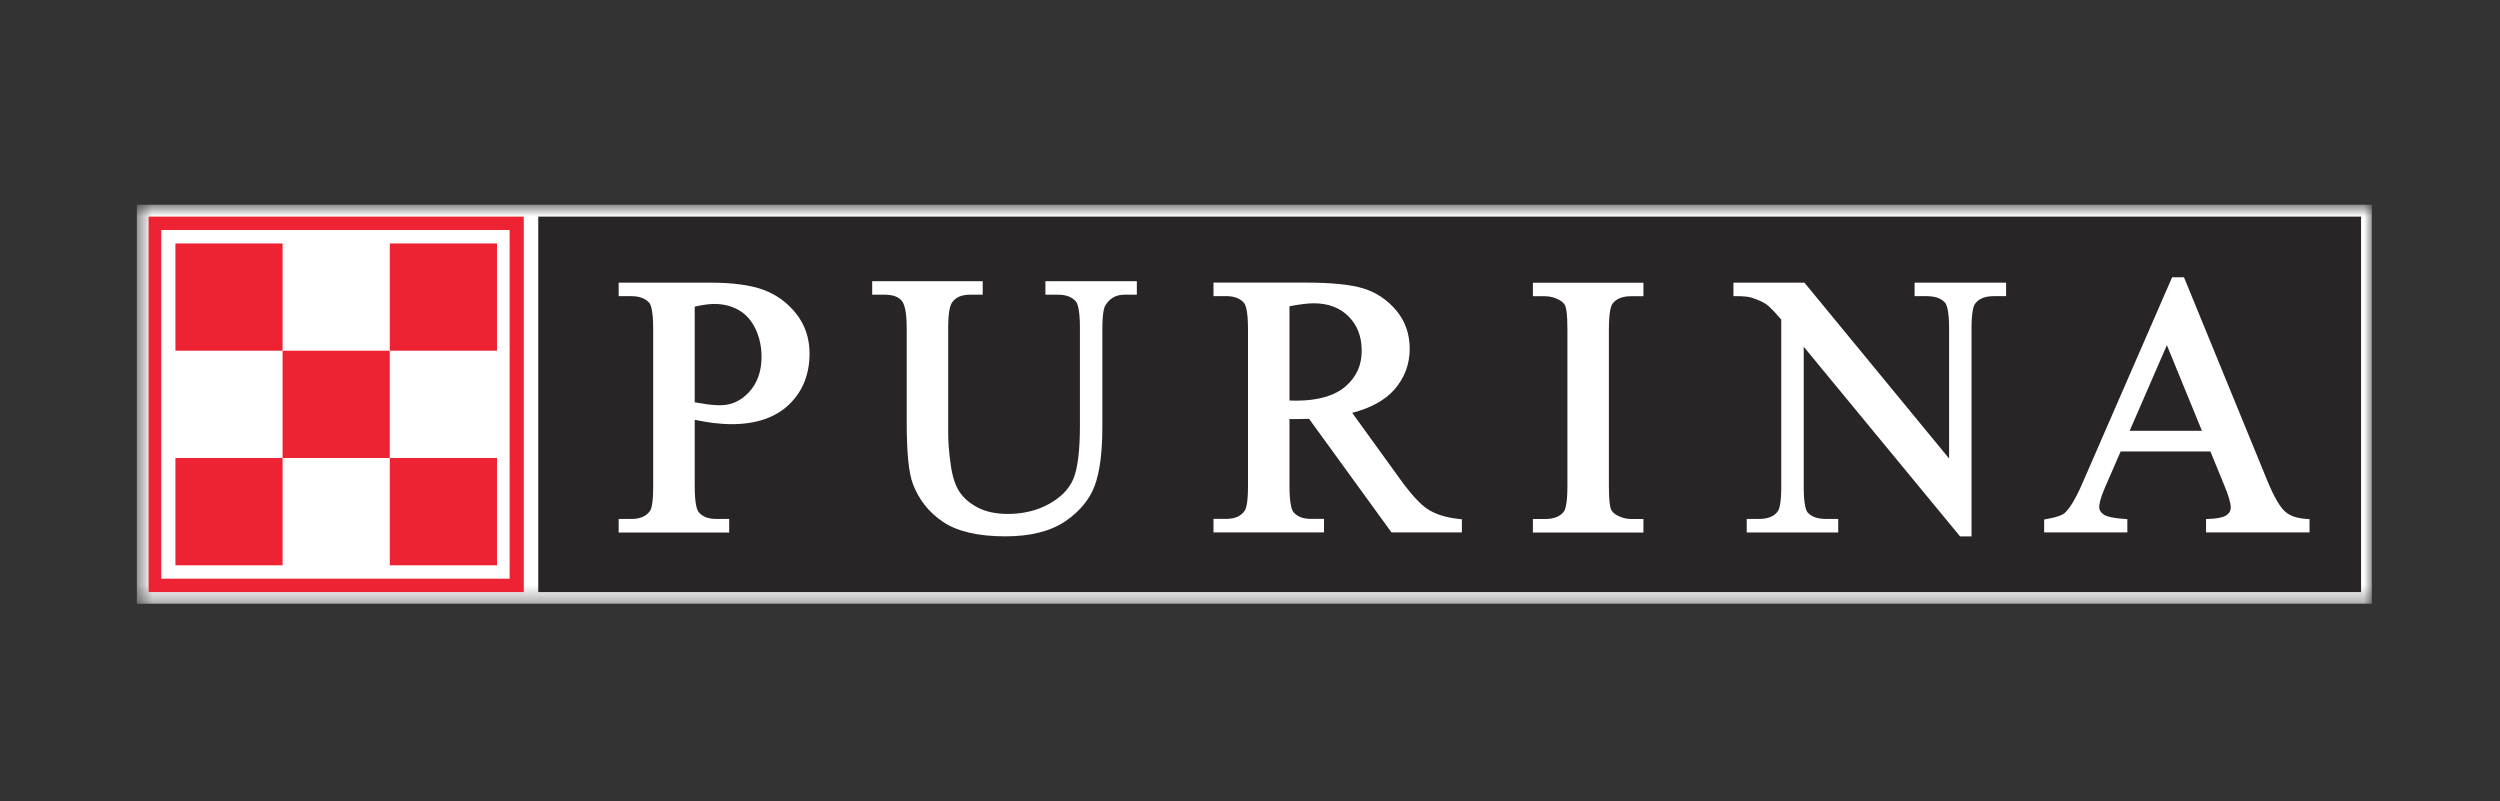 <?xml version="1.0" encoding="UTF-8"?>
<svg xmlns="http://www.w3.org/2000/svg" width="156" height="50" viewBox="0 0 156 50" fill="none">
  <rect x="0" y="0" width="156" height="50" fill="#333333" stroke="none"/>
  <mask id="mask0_56_664" style="mask-type:luminance" maskUnits="userSpaceOnUse" x="8" y="12" width="140" height="26">
    <path fill-rule="evenodd" clip-rule="evenodd" d="M8.54 12.774L148 12.774V37.674L8.54 37.674L8.54 12.774Z" fill="white"></path>
  </mask>
  <g mask="url(#mask0_56_664)">
    <path d="M8.54 37.674L148 37.674V12.774L8.54 12.774L8.54 37.674Z" fill="white"></path>
  </g>
  <path d="M33.587 36.946H147.329V13.516H33.587V36.946Z" fill="#292526"></path>
  <path d="M9.271 36.946H32.684V13.516H9.271V36.946Z" fill="white"></path>
  <path d="M10.012 36.204H31.942V14.257H10.012V36.204Z" fill="white"></path>
  <path fill-rule="evenodd" clip-rule="evenodd" d="M44.345 17.638C45.71 17.638 46.809 17.786 47.607 18.073C48.42 18.366 49.114 18.864 49.67 19.559C50.233 20.26 50.516 21.102 50.516 22.059C50.516 23.354 50.088 24.425 49.239 25.241C48.389 26.056 47.186 26.468 45.659 26.468C45.292 26.468 44.888 26.441 44.456 26.387C44.102 26.34 43.728 26.276 43.351 26.195V30.337C43.351 31.506 43.509 31.86 43.607 31.968C43.843 32.248 44.207 32.383 44.712 32.383H45.501V33.228H38.605V32.383H39.391C39.954 32.383 40.341 32.211 40.574 31.86C40.645 31.749 40.759 31.405 40.759 30.337V20.529C40.759 19.357 40.607 19.006 40.516 18.898C40.267 18.618 39.9 18.48 39.391 18.48H38.605V17.638H44.345ZM44.571 18.966C44.254 18.966 43.839 19.023 43.351 19.134V25.103C43.657 25.157 43.944 25.204 44.19 25.238C44.48 25.271 44.733 25.288 44.935 25.288C45.639 25.288 46.232 25.018 46.748 24.459C47.26 23.9 47.52 23.162 47.52 22.268C47.52 21.645 47.395 21.058 47.146 20.526C46.9 20.007 46.553 19.613 46.111 19.357C45.663 19.097 45.147 18.966 44.571 18.966Z" fill="white"></path>
  <path d="M65.449 17.547H65.234V18.389H66.012C66.518 18.389 66.885 18.524 67.131 18.807C67.225 18.915 67.387 19.276 67.387 20.438V26.562C67.387 28.133 67.246 29.252 66.973 29.895C66.706 30.519 66.194 31.041 65.456 31.449C64.711 31.86 63.849 32.069 62.895 32.069C62.157 32.069 61.526 31.938 61.028 31.678C60.529 31.422 60.145 31.095 59.882 30.704C59.615 30.31 59.43 29.744 59.329 29.019C59.221 28.277 59.167 27.607 59.167 27.03V20.438C59.167 19.441 59.295 19.043 59.403 18.885C59.626 18.551 59.996 18.389 60.535 18.389H61.321V17.547H54.425V18.389H55.2C55.693 18.389 56.046 18.511 56.255 18.75C56.404 18.918 56.579 19.35 56.579 20.438V26.353C56.579 28.22 56.7 29.464 56.95 30.155C57.32 31.162 57.961 31.975 58.854 32.571C59.743 33.168 61.048 33.468 62.74 33.468C64.293 33.468 65.547 33.154 66.464 32.534C67.38 31.914 68.004 31.152 68.321 30.276C68.631 29.42 68.786 28.21 68.786 26.677V20.55C68.786 19.498 68.907 19.158 68.981 19.046C69.261 18.602 69.645 18.389 70.161 18.389H70.939V17.547H70.724" fill="white"></path>
  <path fill-rule="evenodd" clip-rule="evenodd" d="M87.329 29.845C88.023 30.819 88.623 31.473 89.108 31.786C89.594 32.096 90.237 32.295 91.026 32.383L91.222 32.403V33.222H86.83L86.766 33.134L81.684 26.134C81.374 26.144 81.104 26.151 80.888 26.151C80.781 26.151 80.676 26.151 80.578 26.148C80.541 26.148 80.501 26.144 80.464 26.141V30.333C80.464 31.503 80.622 31.857 80.72 31.965C80.959 32.244 81.316 32.379 81.815 32.379H82.617V33.222H75.722V32.379H76.5C77.063 32.379 77.447 32.207 77.68 31.853C77.751 31.742 77.875 31.398 77.875 30.333V20.526C77.875 19.357 77.717 19.003 77.619 18.895C77.373 18.615 77.009 18.477 76.5 18.477H75.722V17.634H81.451C83.072 17.634 84.289 17.756 85.071 17.998C85.873 18.244 86.561 18.703 87.117 19.36C87.679 20.027 87.966 20.833 87.966 21.753C87.966 22.733 87.639 23.6 86.999 24.321C86.416 24.978 85.533 25.46 84.377 25.763C85.051 26.697 87.326 29.841 87.329 29.845ZM81.98 18.925C81.606 18.925 81.091 18.989 80.464 19.11V24.992C80.497 24.992 80.528 24.993 80.557 24.994C80.58 24.994 80.6 24.995 80.619 24.995C80.656 24.996 80.689 24.997 80.718 24.998C80.779 25 80.826 25.002 80.865 25.002C82.233 25.002 83.275 24.702 83.955 24.115C84.636 23.529 84.97 22.801 84.97 21.894C84.97 21.001 84.7 20.3 84.154 19.747C83.612 19.201 82.88 18.925 81.98 18.925Z" fill="white"></path>
  <path d="M95.869 17.641H95.653V18.484H96.402C96.718 18.484 97.025 18.564 97.318 18.726C97.5 18.831 97.622 18.956 97.676 19.097C97.736 19.245 97.807 19.616 97.807 20.533V30.337C97.807 31.459 97.665 31.816 97.581 31.927C97.345 32.234 96.958 32.386 96.402 32.386H95.653V33.228H102.549V32.386H101.791C101.477 32.386 101.174 32.305 100.891 32.147C100.702 32.039 100.577 31.914 100.523 31.776C100.463 31.628 100.395 31.253 100.395 30.337V20.533C100.395 19.41 100.54 19.057 100.625 18.945C100.864 18.635 101.245 18.484 101.791 18.484H102.549V17.641H102.33" fill="white"></path>
  <path d="M125.18 18.265V17.638H119.471V18.48H120.216C120.745 18.48 121.132 18.615 121.365 18.881C121.463 18.989 121.624 19.343 121.624 20.492V28.611L112.663 17.719L112.599 17.638H108.167V18.48H108.386C108.801 18.48 109.111 18.514 109.303 18.575C109.717 18.709 110.031 18.854 110.243 19.006C110.439 19.151 110.749 19.471 111.15 19.943V30.374C111.15 31.432 111.022 31.779 110.941 31.894C110.715 32.224 110.321 32.383 109.741 32.383H108.996V33.225H114.705V32.383H113.95C113.425 32.383 113.037 32.248 112.798 31.981C112.707 31.877 112.552 31.526 112.552 30.374V21.638L122.245 33.394L122.309 33.471H123.023V20.492C123.023 19.434 123.155 19.087 123.232 18.972C123.461 18.642 123.849 18.48 124.422 18.48H125.18" fill="white"></path>
  <path fill-rule="evenodd" clip-rule="evenodd" d="M142.594 31.924C142.901 32.194 143.342 32.345 143.909 32.379L144.114 32.393V33.222H137.657V32.389L137.866 32.379C138.553 32.349 138.843 32.224 138.961 32.13C139.123 32.002 139.2 31.853 139.2 31.678C139.2 31.385 139.055 30.893 138.769 30.222C138.769 30.219 138.272 29.007 138.02 28.392C137.984 28.306 137.953 28.231 137.93 28.173H132.328C132.116 28.662 131.354 30.411 131.354 30.411C131.054 31.105 130.99 31.466 130.99 31.644C130.99 31.81 131.071 31.954 131.24 32.086C131.365 32.187 131.695 32.319 132.544 32.379L132.746 32.396V33.222H127.556V32.416L127.735 32.383C128.503 32.248 128.763 32.086 128.85 32.002C129.208 31.665 129.615 30.95 130.064 29.875L135.483 17.432L135.54 17.301H136.278L136.336 17.436L141.495 30.03C141.9 31.007 142.271 31.644 142.594 31.924ZM137.401 26.882L135.213 21.537L132.891 26.882H137.401Z" fill="white"></path>
  <path d="M9.271 36.946H32.684V13.516H9.271V36.946Z" fill="#ED2232"></path>
  <path d="M10.063 36.11H31.801V14.352H10.063V36.11Z" fill="white"></path>
  <path d="M10.946 21.884H17.633V15.191H10.946V21.884Z" fill="#ED2232"></path>
  <path d="M24.322 21.884H31.012V15.191H24.322V21.884Z" fill="#ED2232"></path>
  <path d="M17.632 28.578H24.322V21.884H17.632V28.578Z" fill="#ED2232"></path>
  <path d="M10.946 35.274H17.633V28.578H10.946V35.274Z" fill="#ED2232"></path>
  <path d="M24.322 35.274H31.012V28.578H24.322V35.274Z" fill="#ED2232"></path>
</svg>
